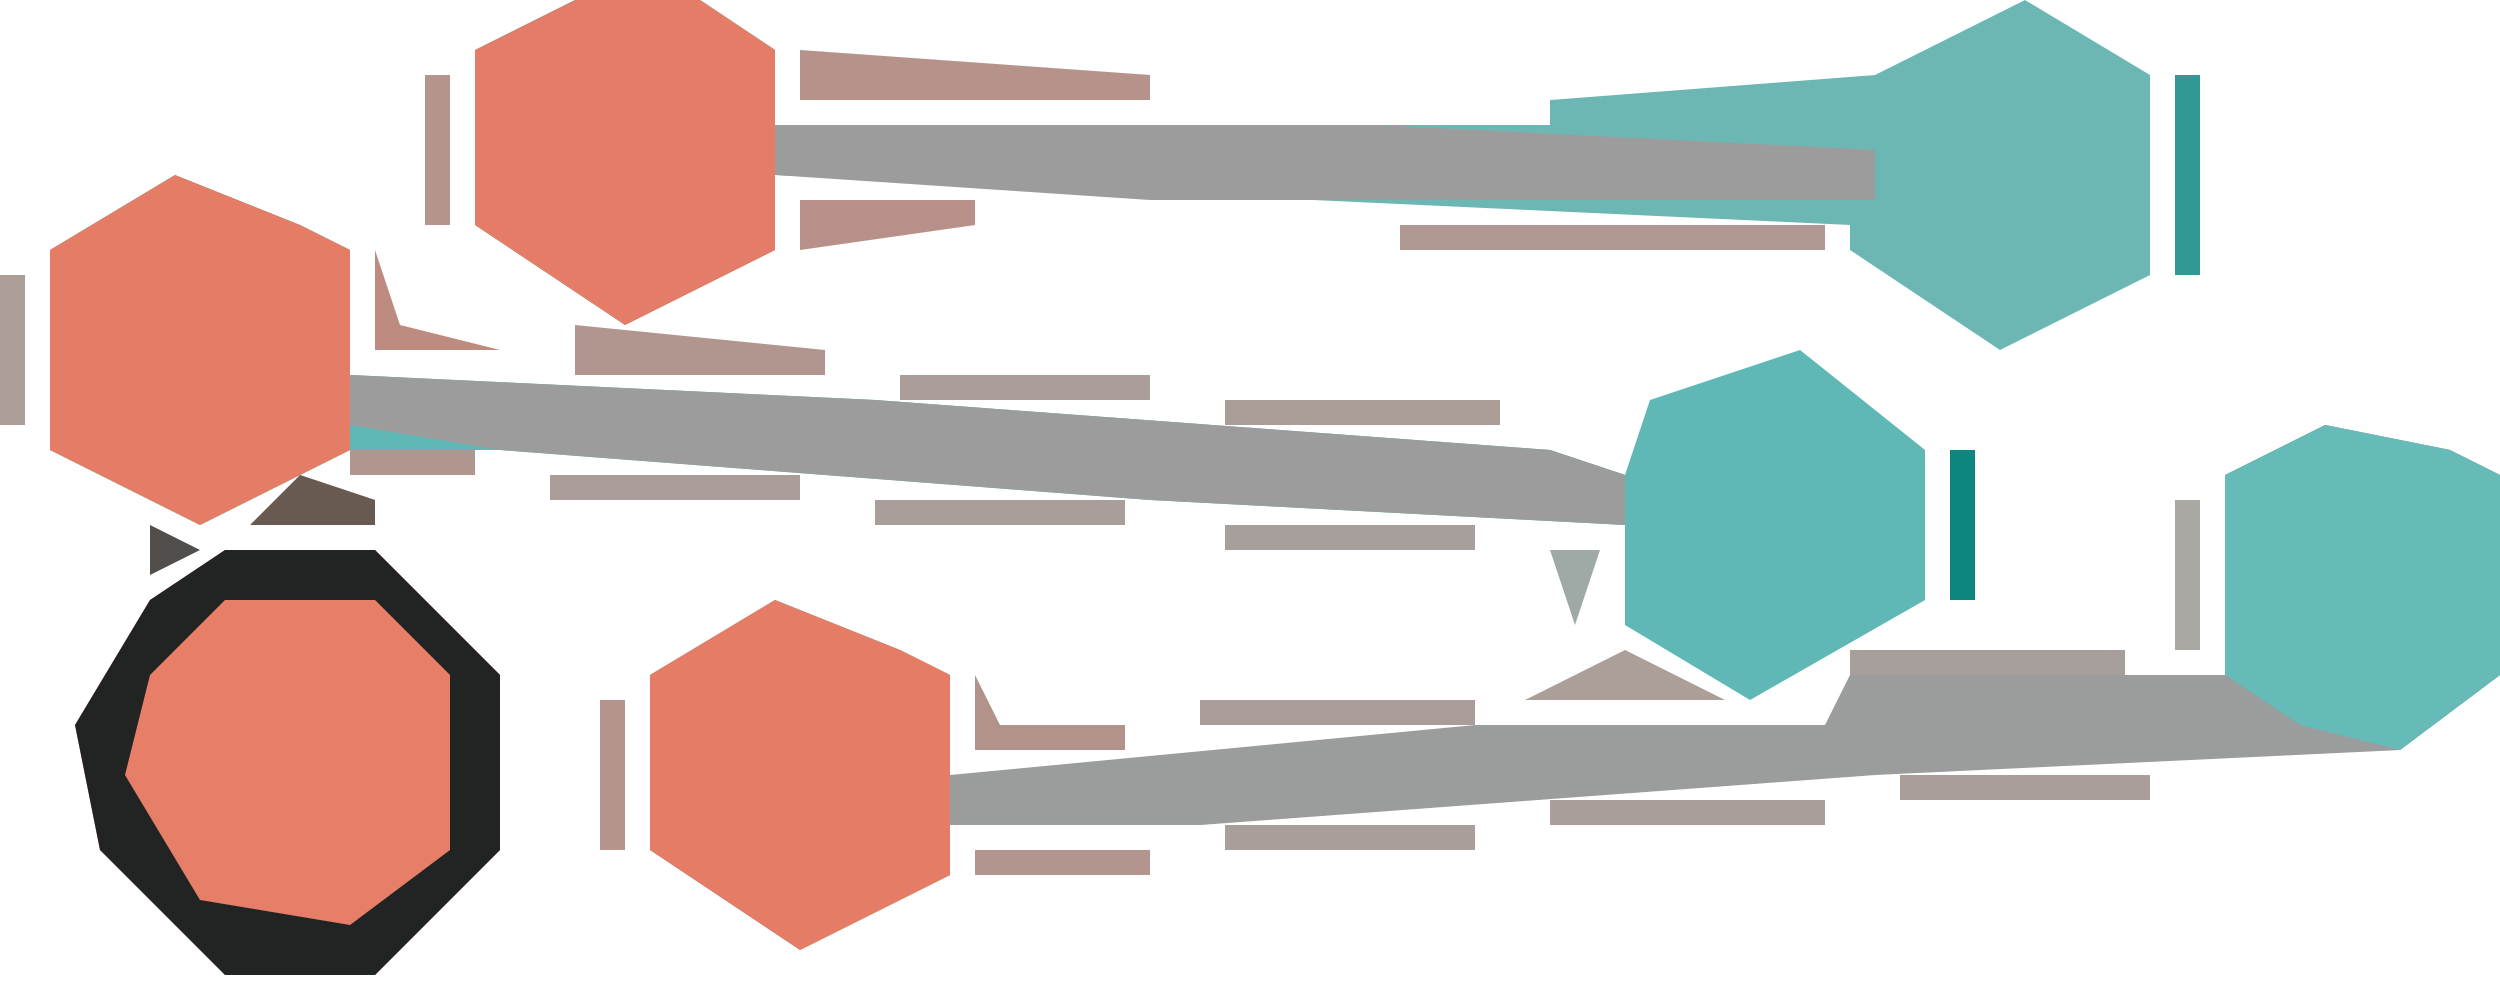 <?xml version="1.0" encoding="UTF-8"?>
<svg version="1.1" xmlns="http://www.w3.org/2000/svg" width="100" height="40">
<path d="M0,0 L5,2 L7,3 L7,8 L28,9 L55,11 L58,12 L59,9 L65,7 L70,11 L70,17 L63,21 L58,18 L58,14 L39,13 L13,11 L7,11 L1,14 L-5,11 L-5,3 Z " fill="#5FB8B5" transform="translate(7,7)"/>
<path d="M0,0 L5,1 L7,2 L7,10 L3,13 L-18,14 L-45,16 L-55,16 L-55,18 L-61,21 L-67,17 L-67,10 L-62,7 L-57,9 L-55,10 L-55,14 L-34,12 L-20,12 L-19,10 L-4,10 L-4,2 Z " fill="#9B9C9C" transform="translate(93,17)"/>
<path d="M0,0 L5,0 L8,2 L8,5 L39,5 L39,4 L52,3 L58,0 L63,3 L63,11 L57,14 L51,10 L51,9 L8,7 L8,10 L2,13 L-4,9 L-4,2 Z " fill="#6CB7B3" transform="translate(23,0)"/>
<path d="M0,0 L6,0 L11,5 L11,12 L6,17 L0,17 L-5,12 L-6,7 L-3,2 Z M0,2 Z M5,2 Z M-2,3 Z M-3,5 Z M-4,8 Z M-3,11 Z M-2,12 Z M7,12 Z M-1,13 Z M6,13 Z M1,14 Z M4,14 Z " fill="#E77F68" transform="translate(9,22)"/>
<path d="M0,0 L5,2 L7,3 L7,11 L1,14 L-5,11 L-5,3 Z " fill="#E47C66" transform="translate(7,7)"/>
<path d="M0,0 L5,2 L7,3 L7,11 L1,14 L-5,10 L-5,3 Z " fill="#E57C66" transform="translate(31,24)"/>
<path d="M0,0 L5,0 L8,2 L8,10 L2,13 L-4,9 L-4,2 Z " fill="#E57C67" transform="translate(23,0)"/>
<path d="M0,0 L5,1 L7,2 L7,10 L3,13 L-1,12 L-4,10 L-4,2 Z " fill="#66BAB7" transform="translate(93,17)"/>
<path d="M0,0 L21,1 L48,3 L51,4 L51,6 L32,5 L6,3 L0,2 Z " fill="#9C9C9C" transform="translate(14,15)"/>
<path d="M0,0 L24,0 L44,1 L44,3 L15,3 L0,2 Z " fill="#9D9C9C" transform="translate(31,5)"/>
<path d="M0,0 L6,0 L11,5 L11,12 L6,17 L0,17 L-5,12 L-6,7 L-3,2 Z M0,2 L-3,5 L-4,9 L-1,14 L5,15 L9,12 L9,5 L6,2 Z " fill="#222424" transform="translate(9,22)"/>
<path d="M0,0 L17,0 L17,1 L0,1 Z " fill="#B09993" transform="translate(56,9)"/>
<path d="M0,0 L14,1 L14,2 L0,2 Z " fill="#B6928B" transform="translate(32,2)"/>
<path d="M0,0 L10,1 L10,2 L0,2 Z " fill="#B1968F" transform="translate(23,13)"/>
<path d="M0,0 L11,0 L11,1 L0,1 Z " fill="#A99E9A" transform="translate(62,32)"/>
<path d="M0,0 L11,0 L11,1 L0,1 Z " fill="#AA9D99" transform="translate(48,28)"/>
<path d="M0,0 L11,0 L11,1 L0,1 Z " fill="#A59E9A" transform="translate(74,26)"/>
<path d="M0,0 L11,0 L11,1 L0,1 Z " fill="#AA9D98" transform="translate(49,16)"/>
<path d="M0,0 L10,0 L10,1 L0,1 Z " fill="#A89F9B" transform="translate(49,33)"/>
<path d="M0,0 L10,0 L10,1 L0,1 Z " fill="#A99D99" transform="translate(76,31)"/>
<path d="M0,0 L4,2 L-4,2 Z " fill="#AC9E99" transform="translate(65,26)"/>
<path d="M0,0 L10,0 L10,1 L0,1 Z " fill="#A79F9B" transform="translate(49,21)"/>
<path d="M0,0 L10,0 L10,1 L0,1 Z " fill="#A89F9B" transform="translate(35,20)"/>
<path d="M0,0 L10,0 L10,1 L0,1 Z " fill="#AA9D99" transform="translate(22,19)"/>
<path d="M0,0 L10,0 L10,1 L0,1 Z " fill="#AA9D99" transform="translate(36,15)"/>
<path d="M0,0 L1,2 L6,2 L6,3 L0,3 Z " fill="#B2938C" transform="translate(39,27)"/>
<path d="M0,0 L1,3 L5,4 L0,4 Z " fill="#BD8B80" transform="translate(15,10)"/>
<path d="M0,0 L7,0 L7,1 L0,2 Z " fill="#B79189" transform="translate(32,8)"/>
<path d="M0,0 L1,0 L1,8 L0,8 Z " fill="#329893" transform="translate(87,3)"/>
<path d="M0,0 L7,0 L7,1 L0,1 Z " fill="#B2958E" transform="translate(39,34)"/>
<path d="M0,0 L3,1 L3,2 L-2,2 Z " fill="#685951" transform="translate(12,19)"/>
<path d="M0,0 L1,0 L1,6 L0,6 Z " fill="#B5948D" transform="translate(24,28)"/>
<path d="M0,0 L1,0 L1,6 L0,6 Z " fill="#AAA8A3" transform="translate(87,20)"/>
<path d="M0,0 L1,0 L1,6 L0,6 Z " fill="#0D8680" transform="translate(78,18)"/>
<path d="M0,0 L1,0 L1,6 L0,6 Z " fill="#AD9E98" transform="translate(0,11)"/>
<path d="M0,0 L1,0 L1,6 L0,6 Z " fill="#B5948D" transform="translate(17,3)"/>
<path d="M0,0 L5,0 L5,1 L0,1 Z " fill="#B1968F" transform="translate(14,18)"/>
<path d="M0,0 L2,0 L1,3 Z " fill="#9FA9A5" transform="translate(62,22)"/>
<path d="M0,0 Z " fill="#1D4542" transform="translate(21,31)"/>
<path d="M0,0 L3,1 Z " fill="#AEADAA" transform="translate(90,30)"/>
<path d="M0,0 L2,1 L0,2 Z " fill="#524E4B" transform="translate(6,21)"/>
<path d="M0,0 L3,1 Z " fill="#ACA09B" transform="translate(93,15)"/>
<path d="M0,0 L2,1 Z " fill="#195552" transform="translate(7,39)"/>
<path d="M0,0 L2,1 Z " fill="#B09A94" transform="translate(30,38)"/>
<path d="M0,0 L2,1 Z " fill="#B09A94" transform="translate(34,37)"/>
<path d="M0,0 L2,1 Z " fill="#C38477" transform="translate(36,36)"/>
<path d="M0,0 Z " fill="#195552" transform="translate(20,34)"/>
<path d="M0,0 Z " fill="#262524" transform="translate(2,32)"/>
<path d="M0,0 L2,1 Z " fill="#43938F" transform="translate(94,31)"/>
<path d="M0,0 Z " fill="#262524" transform="translate(21,27)"/>
<path d="M0,0 Z " fill="#195552" transform="translate(2,27)"/>
<path d="M0,0 L2,1 Z " fill="#ACA09B" transform="translate(28,24)"/>
<path d="M0,0 L2,1 Z " fill="#AB9B97" transform="translate(33,23)"/>
<path d="M0,0 L2,1 Z " fill="#B09A94" transform="translate(31,22)"/>
<path d="M0,0 L2,1 Z " fill="#195552" transform="translate(15,21)"/>
<path d="M0,0 L2,1 Z " fill="#C38477" transform="translate(4,20)"/>
<path d="M0,0 L2,1 Z " fill="#A7A19E" transform="translate(98,17)"/>
<path d="M0,0 L2,1 Z " fill="#B4B3AF" transform="translate(62,17)"/>
<path d="M0,0 L2,1 Z " fill="#ACA09B" transform="translate(91,16)"/>
<path d="M0,0 L2,1 Z " fill="#0D8680" transform="translate(81,14)"/>
<path d="M0,0 L2,1 Z " fill="#A8B8B4" transform="translate(78,14)"/>
<path d="M0,0 L2,1 Z " fill="#A3B9B7" transform="translate(73,14)"/>
<path d="M0,0 L2,1 Z " fill="#ACA09B" transform="translate(68,13)"/>
<path d="M0,0 L2,1 Z " fill="#C38477" transform="translate(21,12)"/>
<path d="M0,0 L2,1 Z " fill="#ACA09B" transform="translate(29,11)"/>
<path d="M0,0 L2,1 Z " fill="#B09A94" transform="translate(12,8)"/>
<path d="M0,0 L2,1 Z " fill="#ACA09B" transform="translate(4,7)"/>
<path d="M0,0 L2,1 Z " fill="#AB9B97" transform="translate(9,6)"/>
<path d="M0,0 Z " fill="#262524" transform="translate(15,39)"/>
<path d="M0,0 Z " fill="#D27461" transform="translate(33,38)"/>
<path d="M0,0 Z " fill="#262524" transform="translate(17,38)"/>
<path d="M0,0 Z " fill="#262524" transform="translate(6,38)"/>
<path d="M0,0 Z " fill="#D27461" transform="translate(29,37)"/>
<path d="M0,0 Z " fill="#262524" transform="translate(18,37)"/>
<path d="M0,0 Z " fill="#262524" transform="translate(5,37)"/>
<path d="M0,0 Z " fill="#D27461" transform="translate(27,36)"/>
<path d="M0,0 Z " fill="#262524" transform="translate(19,36)"/>
<path d="M0,0 Z " fill="#262524" transform="translate(4,36)"/>
<path d="M0,0 Z " fill="#B5948D" transform="translate(38,35)"/>
<path d="M0,0 Z " fill="#262524" transform="translate(3,35)"/>
<path d="M0,0 Z " fill="#79A09E" transform="translate(96,30)"/>
<path d="M0,0 Z " fill="#79A09E" transform="translate(98,29)"/>
<path d="M0,0 Z " fill="#0D8680" transform="translate(99,28)"/>
<path d="M0,0 Z " fill="#B5948D" transform="translate(38,26)"/>
<path d="M0,0 Z " fill="#A4D0CE" transform="translate(64,25)"/>
<path d="M0,0 Z " fill="#ACA09B" transform="translate(37,25)"/>
<path d="M0,0 Z " fill="#A2A3A1" transform="translate(27,25)"/>
<path d="M0,0 Z " fill="#262524" transform="translate(20,25)"/>
<path d="M0,0 Z " fill="#262524" transform="translate(3,25)"/>
<path d="M0,0 Z " fill="#D27461" transform="translate(35,24)"/>
<path d="M0,0 Z " fill="#262524" transform="translate(19,24)"/>
<path d="M0,0 Z " fill="#262524" transform="translate(4,24)"/>
<path d="M0,0 Z " fill="#A2A3A1" transform="translate(30,23)"/>
<path d="M0,0 Z " fill="#262524" transform="translate(18,23)"/>
<path d="M0,0 Z " fill="#262524" transform="translate(5,23)"/>
<path d="M0,0 Z " fill="#262524" transform="translate(17,22)"/>
<path d="M0,0 Z " fill="#D27461" transform="translate(3,19)"/>
<path d="M0,0 Z " fill="#B4D2D1" transform="translate(90,17)"/>
<path d="M0,0 Z " fill="#A2A3A1" transform="translate(97,16)"/>
<path d="M0,0 Z " fill="#A4D0CE" transform="translate(64,16)"/>
<path d="M0,0 Z " fill="#0D8680" transform="translate(80,15)"/>
<path d="M0,0 Z " fill="#A2A3A1" transform="translate(75,15)"/>
<path d="M0,0 Z " fill="#A2A3A1" transform="translate(65,15)"/>
<path d="M0,0 Z " fill="#B4D2D1" transform="translate(67,14)"/>
<path d="M0,0 Z " fill="#79A09E" transform="translate(83,13)"/>
<path d="M0,0 Z " fill="#B4D2D1" transform="translate(77,13)"/>
<path d="M0,0 Z " fill="#A2A3A1" transform="translate(72,13)"/>
<path d="M0,0 Z " fill="#79A09E" transform="translate(85,12)"/>
<path d="M0,0 Z " fill="#79A09E" transform="translate(75,12)"/>
<path d="M0,0 Z " fill="#ACA09B" transform="translate(70,12)"/>
<path d="M0,0 Z " fill="#D27461" transform="translate(28,12)"/>
<path d="M0,0 Z " fill="#0D8680" transform="translate(86,11)"/>
<path d="M0,0 Z " fill="#D27461" transform="translate(20,11)"/>
<path d="M0,0 Z " fill="#A4D0CE" transform="translate(73,10)"/>
<path d="M0,0 Z " fill="#B5948D" transform="translate(31,10)"/>
<path d="M0,0 Z " fill="#B5948D" transform="translate(14,9)"/>
<path d="M0,0 Z " fill="#D27461" transform="translate(3,8)"/>
<path d="M0,0 Z " fill="#D27461" transform="translate(11,7)"/>
<path d="M0,0 Z " fill="#A2A3A1" transform="translate(6,6)"/>
<path d="M0,0 Z " fill="#B5948D" transform="translate(8,5)"/>
<path d="M0,0 Z " fill="#A4D0CE" transform="translate(86,2)"/>
<path d="M0,0 Z " fill="#A2A3A1" transform="translate(85,1)"/>
<path d="M0,0 Z " fill="#A2A3A1" transform="translate(75,1)"/>
<path d="M0,0 Z " fill="#B5948D" transform="translate(31,1)"/>
<path d="M0,0 Z " fill="#B4D2D1" transform="translate(83,0)"/>
<path d="M0,0 Z " fill="#B4D2D1" transform="translate(77,0)"/>
<path d="M0,0 Z " fill="#ACA09B" transform="translate(30,0)"/>
<path d="M0,0 Z " fill="#D27461" transform="translate(20,0)"/>
</svg>
